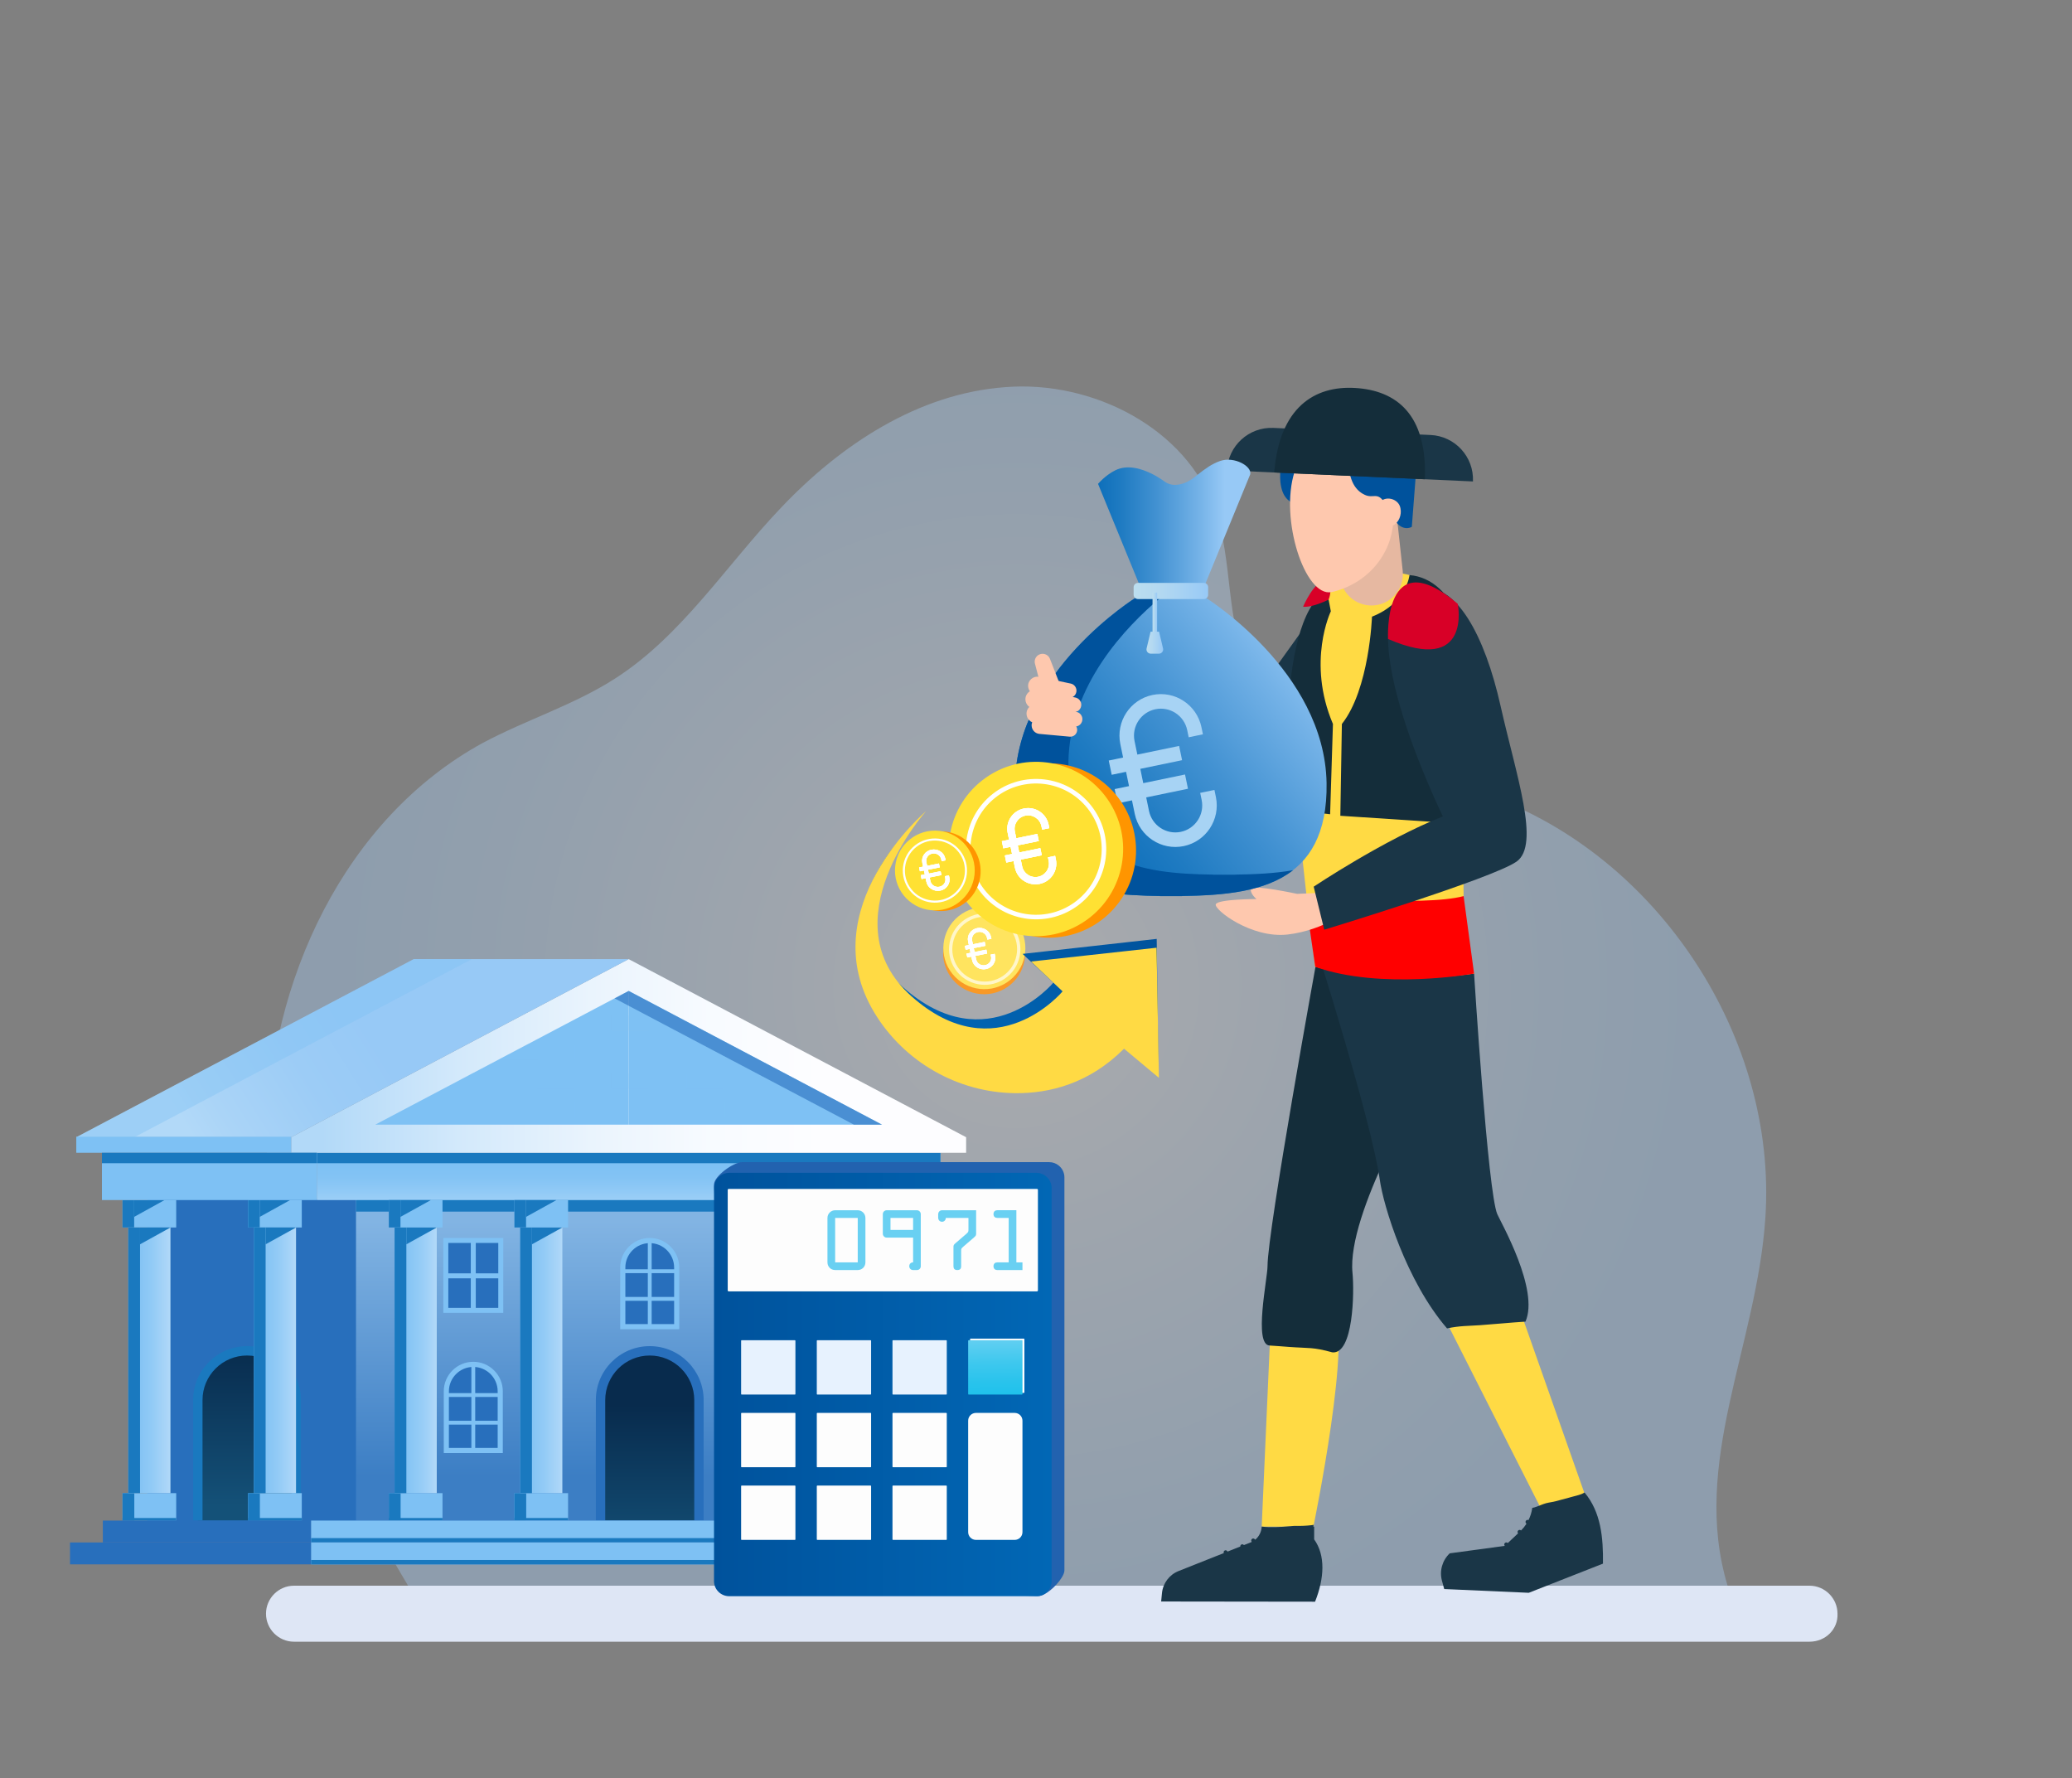 <svg width="296" height="254" viewBox="0 0 296 254" fill="none" xmlns="http://www.w3.org/2000/svg">
<rect x="0" y="0" width="296" height="254" fill="#808080" stroke="none"/>
<g clip-path="url(#clip0_514_194786)">
<path opacity="0.36" d="M58.3 226.5C46.7 207.2 37.8 185.4 38.1 162.8C38.4 140.2 49.2 116.9 69 106.1C75.2 102.8 82 100.7 87.9 96.9C97.4 90.8 103.7 80.8 111.5 72.6C120.1 63.5 131.2 56.2 143.6 55.3C156 54.3 169.5 61.1 173.6 72.9C176.2 80.3 175 88.7 178.5 95.7C184.5 107.5 200.2 109.1 212.6 113.6C236.9 122.3 253.9 148.2 252.2 173.9C251 192.2 241.5 209 246.8 226.5H58.3Z" fill="url(#paint0_radial_514_194786)"/>
<path d="M258.5 234.5H42C39.8 234.5 38 232.7 38 230.5C38 228.3 39.8 226.5 42 226.5H258.5C260.7 226.5 262.5 228.3 262.5 230.5C262.6 232.7 260.8 234.5 258.5 234.5Z" fill="#DEE6F5"/>
<path d="M187.63 218.064C187.63 218.064 193.428 189.933 190.327 186.965L181.644 186.522L180.243 218.057L187.63 218.064Z" fill="#FFDA44"/>
<path d="M217.428 187.969L226.418 213.487L220.068 215.348L204.71 185.016L217.428 187.969Z" fill="#FFDA44"/>
<path d="M207.105 221.876L214.969 220.811L214.961 220.803C214.857 220.682 214.872 220.497 214.994 220.39C215.113 220.286 215.289 220.294 215.395 220.409L216.87 219.019L216.863 219.011C216.759 218.89 216.774 218.705 216.896 218.599C217.013 218.495 217.187 218.503 217.292 218.612C217.588 218.316 217.851 217.991 218.073 217.641L218.071 217.639L218.064 217.635C217.933 217.55 217.895 217.374 217.978 217.238C218.06 217.106 218.227 217.06 218.36 217.129C218.63 216.585 218.811 215.997 218.893 215.388C218.994 215.368 219.095 215.349 219.2 215.318C219.768 215.152 220.332 214.862 220.868 214.718C221.324 214.597 221.799 214.554 222.257 214.432C223.349 214.14 224.442 213.837 225.536 213.546C225.846 213.463 226.119 213.34 226.364 213.19C228.703 215.974 229.046 219.629 228.995 223.348L218.397 227.513L206.317 226.977L205.992 225.783C205.612 224.386 206.041 222.879 207.105 221.876Z" fill="#1A3647"/>
<path d="M165.997 227.553C166.135 226.145 167.048 224.931 168.363 224.408L174.827 221.841L174.818 221.81C174.77 221.66 174.853 221.5 175.003 221.453C175.15 221.406 175.306 221.486 175.356 221.63L177.187 220.903C177.172 220.77 177.251 220.64 177.383 220.598C177.503 220.56 177.627 220.606 177.697 220.7L178.636 220.328C178.701 220.302 178.764 220.273 178.826 220.242L178.799 220.203C178.708 220.075 178.739 219.898 178.867 219.807C178.995 219.717 179.173 219.747 179.264 219.875L179.306 219.935C179.867 219.48 180.208 218.798 180.243 218.057C181.547 218.219 182.912 218.119 184.269 218.008L185.767 218.033L184.283 218.007C184.487 217.99 184.691 217.973 184.895 217.957C185.728 217.976 186.563 217.953 187.403 217.851C187.491 217.84 187.57 217.819 187.654 217.803L187.629 218.064L187.737 218.066V219.884C189.363 222.154 189.209 225.401 187.866 228.785L165.879 228.757L165.997 227.553Z" fill="#1A3647"/>
<path d="M193.213 181.821C193.488 184.567 193.339 193.493 190.329 193.168C187.533 192.396 187.029 192.606 184.15 192.394C182.991 192.309 182.554 192.263 181.392 192.195C179.045 192.134 181.075 182.635 181.075 180.848C181.075 175.76 188.198 136.581 188.198 136.581L203.316 155.135C203.316 155.135 192.365 173.341 193.213 181.821Z" fill="#142D3A"/>
<path d="M186.759 89.027L177.097 102.512L161.07 108.852L157.242 114.013C166.344 112.385 175.799 113.457 182.727 109.556L195.814 99.052C200.714 92.489 196.128 89.248 193.457 87.654C191.196 86.304 188.282 86.901 186.759 89.027Z" fill="#1A3647"/>
<path d="M210.583 139.069C210.583 139.069 212.548 170.393 213.905 173.446C214.47 174.716 219.921 184.263 217.923 188.781C217.423 188.781 218.342 188.756 217.923 188.781C215.764 188.913 213.615 189.136 211.458 189.287C209.653 189.413 208.623 189.355 206.719 189.746C200.871 182.978 197.63 172.209 197.114 168.527C195.927 160.047 187.793 134.512 187.793 134.512L210.583 139.069Z" fill="#1A3647"/>
<path d="M194.229 82.685C194.229 82.685 201.131 79.121 207.516 86.078C213.901 93.036 206.01 126.779 210.583 139.07C210.583 139.07 201.553 140.329 196.086 139.518C190.318 138.663 187.89 138.101 187.89 138.101C187.89 138.101 183.368 104.068 184.788 96.36C186.075 89.376 186.377 84.006 194.229 82.685Z" fill="#FFDA44"/>
<path d="M209.084 128L210.583 139.069C210.583 139.069 197.327 141.468 187.89 138.101L186.428 128C186.428 128 203.209 129.553 209.084 128Z" fill="#FF0000"/>
<path d="M190.42 103.412L190.017 116.304L184.273 115.684C184.273 115.684 181.821 89.191 189.53 84.23L190.12 87.316C190.12 87.316 186.643 94.522 190.42 103.412Z" fill="#142D3A"/>
<path d="M189.802 85.65C189.802 85.65 187.476 86.823 186.153 86.661C186.153 86.661 187.877 82.701 189.259 83.198C190.64 83.694 189.802 85.65 189.802 85.65Z" fill="#D80027"/>
<path d="M199.452 72.884L200.385 81.516C200.672 84.171 198.592 86.489 195.922 86.489C193.629 86.489 191.704 84.761 191.458 82.481L190.42 72.884H199.452Z" fill="#E6B8A1"/>
<path d="M188.885 65.003C187.512 64.236 185.883 64.181 184.478 64.856C183.646 65.255 182.924 66.473 182.884 67.562C182.79 70.116 183.544 71.381 184.787 71.904C185.789 72.325 186.208 71.561 187.047 72.695C187.452 73.242 187.866 73.81 188.187 74.431C188.618 75.267 189.46 75.637 190.218 75.289C190.358 73.62 190.499 71.951 190.639 70.283C190.762 68.827 190.845 67.2 190.088 66.064C189.773 65.592 189.34 65.256 188.885 65.003Z" fill="#00529C"/>
<path d="M192.887 67.628C193.064 67.596 193.239 67.55 193.414 67.507C196.115 66.851 198.77 68.924 199.038 71.973C199.235 74.22 198.999 76.535 197.925 78.659C195.867 82.728 192.087 84.189 190.215 84.572C186.428 85.346 182.777 74.132 184.938 67.386L192.887 67.628Z" fill="#FEC8AE"/>
<path d="M200.041 61.356C198.344 60.32 196.33 60.245 194.593 61.157C193.564 61.698 192.672 63.343 192.623 64.815C192.506 68.268 193.438 69.978 194.974 70.684C196.214 71.254 196.731 70.221 197.769 71.753C198.269 72.493 198.781 73.261 199.178 74.101C199.711 75.231 200.751 75.731 201.689 75.26C201.862 73.005 202.036 70.749 202.209 68.493C202.361 66.525 202.464 64.326 201.528 62.791C201.139 62.152 200.603 61.698 200.041 61.356Z" fill="#00529C"/>
<path d="M196.579 72.87C196.399 74.075 197.497 75.417 198.687 75.156C199.618 74.951 200.168 73.901 200.111 72.949C200.096 72.704 200.05 72.459 199.954 72.233C199.562 71.312 198.272 70.919 197.434 71.466C196.961 71.774 196.663 72.312 196.579 72.87Z" fill="#FEC8AE"/>
<path d="M185.299 127.676C185.299 127.676 179.044 126.335 178.747 126.931C178.449 127.527 179.491 128.42 179.491 128.42C179.491 128.42 173.981 128.42 173.683 129.165C173.385 129.91 178.747 134.08 183.959 133.484C189.171 132.888 193.192 129.761 193.192 129.761L188.873 127.527L185.299 127.676Z" fill="#FEC8AE"/>
<path d="M201.357 82.142C201.357 82.142 200.959 86.134 195.998 88.084C195.998 88.084 195.636 98.45 191.697 103.412L191.477 116.525L211.592 117.854C211.592 117.854 214.424 83.289 201.357 82.142Z" fill="#142D3A"/>
<path d="M202.707 83.994C208.029 83.078 212.119 90.821 214.362 100.81C216.605 110.799 220.07 120.656 216.654 123.068C213.238 125.48 189.178 132.798 189.178 132.798L187.671 126.651C187.671 126.651 197.745 119.915 206.13 116.615C206.13 116.615 191.07 85.996 202.707 83.994Z" fill="#1A3647"/>
<path d="M208.254 86.253C208.254 86.253 210.342 96.498 198.296 91.272C198.296 91.272 197.518 77.156 208.254 86.253Z" fill="#D80027"/>
<path d="M175.284 67.184L210.422 68.768V68.768C210.58 65.262 207.865 62.291 204.359 62.133L181.92 61.121C178.413 60.963 175.442 63.678 175.284 67.184L175.284 67.184Z" fill="#1A3647"/>
<path d="M182.03 67.489C182.78 58.196 187.776 55.068 193.605 55.418C199.434 55.769 203.916 59.143 203.548 68.458L182.03 67.489Z" fill="#142D3A"/>
<path d="M189.511 111.854C189.243 95.838 172.133 85.306 172.133 85.306L167.238 85.307L162.346 85.306C162.346 85.306 145.278 95.838 145.01 111.854C144.765 126.42 155.38 127.844 165.713 127.982V127.997C166.135 127.997 166.778 127.996 167.295 127.995C167.812 127.996 168.243 127.997 168.876 127.997V127.982C179.209 127.844 189.755 126.42 189.511 111.854Z" fill="url(#paint1_linear_514_194786)"/>
<path d="M176.467 124.929V124.944C176.046 124.944 175.403 124.944 174.886 124.942C174.369 124.944 173.937 124.944 173.304 124.944V124.929C162.971 124.791 152.385 123.368 152.63 108.801C152.813 97.895 160.798 89.533 165.87 85.307L162.335 85.306C162.335 85.306 145.273 95.838 145.004 111.854C144.76 126.42 155.38 127.844 165.713 127.982V127.997C166.134 127.997 166.777 127.996 167.294 127.995C167.811 127.996 168.243 127.997 168.876 127.997V127.982C174.78 127.903 180.729 127.406 184.723 124.304C182.114 124.761 179.209 124.892 176.467 124.929Z" fill="#00529C"/>
<path d="M171.401 85.318H163.507L156.862 69.112C157.308 68.618 157.812 68.15 158.373 67.754C158.675 67.536 158.998 67.342 159.334 67.176C161.044 66.331 163.064 66.904 164.704 67.754C165.359 68.092 165.956 68.475 166.447 68.829C167.646 69.69 169.423 69.15 170.667 68.148C170.83 68.017 170.992 67.887 171.158 67.754C172.147 66.971 173.156 66.226 174.361 65.827C176.323 65.176 178.881 66.586 178.604 67.754L171.401 85.318Z" fill="url(#paint2_linear_514_194786)"/>
<path d="M171.973 83.262H162.57C162.226 83.262 161.947 83.538 161.947 83.878V84.954C161.947 85.294 162.226 85.57 162.57 85.57H171.973C172.317 85.57 172.596 85.294 172.596 84.954V83.878C172.596 83.538 172.317 83.262 171.973 83.262Z" fill="url(#paint3_linear_514_194786)"/>
<path d="M165.302 84.647H164.648V91.017H165.302V84.647Z" fill="url(#paint4_linear_514_194786)"/>
<path d="M166.152 92.624L165.583 90.232H164.976H164.368L163.799 92.624C163.708 93.005 164.001 93.371 164.397 93.371H164.976H165.554C165.95 93.371 166.243 93.005 166.152 92.624Z" fill="url(#paint5_linear_514_194786)"/>
<path d="M171.847 104.889L171.636 103.871C170.974 100.67 167.836 98.606 164.641 99.269C161.445 99.932 159.384 103.075 160.046 106.275L160.445 108.207L158.393 108.633L158.814 110.67L160.866 110.244L161.289 112.287L159.236 112.712L159.658 114.749L161.71 114.323L162.109 116.255C162.771 119.456 165.91 121.52 169.105 120.857C172.301 120.194 174.362 117.051 173.7 113.85L173.49 112.832L171.456 113.254L171.667 114.272C172.096 116.35 170.758 118.39 168.684 118.821C166.61 119.251 164.573 117.911 164.143 115.833L163.743 113.901L169.711 112.663L169.29 110.627L163.322 111.865L162.9 109.822L168.868 108.584L168.447 106.547L162.479 107.785L162.079 105.854C161.649 103.776 162.987 101.736 165.062 101.305C167.136 100.875 169.173 102.215 169.603 104.293L169.813 105.311L171.847 104.889Z" fill="#A7D3F4"/>
<path d="M151.224 100.521C151.818 100.165 152.069 99.432 151.817 98.787L149.992 94.103C149.739 93.453 148.961 93.187 148.362 93.546C147.933 93.803 147.724 94.313 147.851 94.797L149.12 99.661C149.359 100.577 150.412 101.007 151.224 100.521Z" fill="#FEC8AE"/>
<path d="M146.877 98.065C146.926 98.699 147.425 99.205 148.058 99.263L152.653 99.682C153.291 99.741 153.828 99.211 153.779 98.572C153.743 98.114 153.41 97.734 152.96 97.639L148.445 96.689C147.595 96.51 146.81 97.198 146.877 98.065Z" fill="#FEC8AE"/>
<path d="M146.651 102.036C146.702 102.694 147.221 103.22 147.879 103.279L153.475 103.78C154.128 103.839 154.677 103.296 154.626 102.643C154.589 102.168 154.24 101.776 153.773 101.684L148.259 100.604C147.382 100.432 146.582 101.144 146.651 102.036Z" fill="#FEC8AE"/>
<path d="M146.492 99.983C146.543 100.641 147.062 101.166 147.72 101.225L153.316 101.727C153.969 101.785 154.518 101.243 154.467 100.589C154.431 100.114 154.082 99.722 153.614 99.631L148.101 98.551C147.223 98.379 146.424 99.091 146.492 99.983Z" fill="#FEC8AE"/>
<path d="M147.379 103.702C147.425 104.299 147.895 104.775 148.491 104.83L152.818 105.225C153.419 105.28 153.925 104.781 153.879 104.179C153.845 103.748 153.531 103.39 153.108 103.301L148.856 102.406C148.055 102.237 147.316 102.885 147.379 103.702Z" fill="#FEC8AE"/>
<path d="M145.422 132.832C143.588 130.166 139.939 129.492 137.273 131.327C134.607 133.162 133.933 136.811 135.768 139.477C137.602 142.143 141.251 142.817 143.917 140.982C146.583 139.147 147.257 135.498 145.422 132.832Z" fill="#F99926"/>
<path d="M145.522 132.214C143.746 129.509 140.113 128.755 137.407 130.531C134.701 132.307 133.948 135.94 135.724 138.646C137.5 141.352 141.133 142.105 143.839 140.329C146.544 138.553 147.298 134.92 145.522 132.214Z" fill="#FFE45F"/>
<path opacity="0.67" d="M143.154 140.031C142.099 140.621 140.882 140.815 139.684 140.578C138.348 140.314 137.195 139.545 136.437 138.414C135.68 137.283 135.408 135.924 135.672 134.588C135.936 133.253 136.705 132.1 137.836 131.342C138.969 130.586 140.326 130.313 141.662 130.577C142.997 130.841 144.15 131.61 144.908 132.741C145.665 133.872 145.937 135.231 145.673 136.567C145.409 137.902 144.64 139.055 143.509 139.813C143.393 139.89 143.274 139.963 143.154 140.031ZM138.42 131.535C138.31 131.596 138.203 131.662 138.097 131.732C137.07 132.42 136.373 133.467 136.133 134.68C135.893 135.892 136.139 137.126 136.827 138.153C137.515 139.18 138.562 139.878 139.775 140.117C140.987 140.357 142.218 140.111 143.248 139.423C144.275 138.735 144.973 137.688 145.212 136.476C145.452 135.263 145.206 134.029 144.518 133.002C143.83 131.975 142.783 131.278 141.571 131.038C140.482 130.822 139.378 130.999 138.42 131.535Z" fill="white"/>
<path d="M159.117 129.795C163.706 124.671 163.272 116.798 158.149 112.209C153.025 107.62 145.152 108.053 140.562 113.177C135.973 118.3 136.407 126.174 141.53 130.763C146.654 135.352 154.527 134.919 159.117 129.795Z" fill="#FF9500"/>
<path d="M158.21 114.146C154.275 108.504 146.511 107.121 140.87 111.056C135.228 114.991 133.845 122.754 137.78 128.396C141.715 134.037 149.478 135.42 155.12 131.485C160.761 127.55 162.145 119.787 158.21 114.146Z" fill="#FFE133"/>
<path d="M154.234 129.156C149.896 132.588 143.575 131.851 140.144 127.514C136.712 123.176 137.448 116.856 141.786 113.424C146.123 109.992 152.444 110.728 155.876 115.066C159.308 119.403 158.571 125.724 154.234 129.156ZM142.189 113.934C138.133 117.143 137.444 123.054 140.653 127.11C143.863 131.166 149.774 131.855 153.83 128.646C157.886 125.436 158.575 119.525 155.366 115.469C152.156 111.413 146.245 110.724 142.189 113.934Z" fill="white"/>
<path d="M138.314 120.305C136.03 118.141 132.424 118.239 130.26 120.523C128.095 122.807 128.193 126.413 130.477 128.577C132.761 130.741 136.367 130.644 138.531 128.36C140.695 126.076 140.598 122.47 138.314 120.305Z" fill="#FF9500"/>
<path d="M139.215 124.963C139.557 121.835 137.299 119.022 134.172 118.679C131.044 118.337 128.231 120.595 127.888 123.723C127.546 126.851 129.804 129.664 132.932 130.006C136.06 130.349 138.873 128.091 139.215 124.963Z" fill="#FFE133"/>
<path d="M136.406 127.95C134.421 129.52 131.53 129.183 129.96 127.199C128.39 125.215 128.727 122.323 130.711 120.753C132.695 119.183 135.587 119.52 137.157 121.504C138.727 123.488 138.39 126.38 136.406 127.95ZM130.896 120.986C129.04 122.455 128.725 125.159 130.193 127.014C131.661 128.87 134.365 129.185 136.221 127.717C138.076 126.249 138.392 123.545 136.923 121.689C135.455 119.833 132.751 119.518 130.896 120.986Z" fill="white"/>
<path d="M165.5 153.236L165.244 134.111L146.083 136.254L150.483 140.358C150.483 140.358 141.055 151.715 128.99 141.005C116.924 130.294 130.616 117.821 130.616 117.821C130.616 117.821 116.785 129.504 125.816 144.425C130.062 151.44 135.586 154.737 143.785 154.821C148.653 154.871 154.324 153.475 159.328 148.468L165.5 153.236Z" fill="url(#paint6_linear_514_194786)"/>
<path d="M165.562 153.958L165.223 135.373L147.293 137.345L151.797 141.607C151.797 141.607 142.303 153.042 130.238 142.331C118.173 131.621 132.288 115.869 132.288 115.869C132.288 115.869 115.896 129.757 124.928 144.679C129.174 151.693 136.834 156.064 145.034 156.147C149.901 156.197 155.573 154.801 160.576 149.795L165.562 153.958Z" fill="#FFDA44"/>
<path d="M149.904 118.29L149.798 117.782C149.464 116.186 147.882 115.156 146.271 115.487C144.66 115.817 143.621 117.385 143.955 118.981L144.156 119.945L143.121 120.157L143.334 121.173L144.368 120.96L144.581 121.979L143.547 122.192L143.759 123.208L144.794 122.995L144.995 123.959C145.329 125.555 146.911 126.585 148.522 126.254C150.133 125.923 151.172 124.356 150.838 122.759L150.732 122.251L149.707 122.462L149.813 122.97C150.03 124.006 149.355 125.024 148.309 125.238C147.264 125.453 146.237 124.784 146.02 123.748L145.819 122.785L148.827 122.167L148.615 121.151L145.606 121.769L145.393 120.75L148.402 120.133L148.19 119.117L145.181 119.734L144.98 118.771C144.763 117.735 145.438 116.717 146.483 116.502C147.529 116.288 148.556 116.956 148.773 117.992L148.879 118.5L149.904 118.29Z" fill="white"/>
<path d="M149.904 118.29L149.798 117.782C149.464 116.186 147.882 115.156 146.271 115.487C144.66 115.817 143.621 117.385 143.955 118.981L144.156 119.945L143.121 120.157L143.334 121.173L144.368 120.96L144.581 121.979L143.547 122.192L143.759 123.208L144.794 122.995L144.995 123.959C145.329 125.555 146.911 126.585 148.522 126.254C150.133 125.923 151.172 124.356 150.838 122.759L150.732 122.251L149.707 122.462L149.813 122.97C150.03 124.006 149.355 125.024 148.309 125.238C147.264 125.453 146.237 124.784 146.02 123.748L145.819 122.785L148.827 122.167L148.615 121.151L145.606 121.769L145.393 120.75L148.402 120.133L148.19 119.117L145.181 119.734L144.98 118.771C144.763 117.735 145.438 116.717 146.483 116.502C147.529 116.288 148.556 116.956 148.773 117.992L148.879 118.5L149.904 118.29Z" fill="white"/>
<path d="M149.904 118.29L149.798 117.782C149.464 116.186 147.882 115.156 146.271 115.487C144.66 115.817 143.621 117.385 143.955 118.981L144.156 119.945L143.121 120.157L143.334 121.173L144.368 120.96L144.581 121.979L143.547 122.192L143.759 123.208L144.794 122.995L144.995 123.959C145.329 125.555 146.911 126.585 148.522 126.254C150.133 125.923 151.172 124.356 150.838 122.759L150.732 122.251L149.707 122.462L149.813 122.97C150.03 124.006 149.355 125.024 148.309 125.238C147.264 125.453 146.237 124.784 146.02 123.748L145.819 122.785L148.827 122.167L148.615 121.151L145.606 121.769L145.393 120.75L148.402 120.133L148.19 119.117L145.181 119.734L144.98 118.771C144.763 117.735 145.438 116.717 146.483 116.502C147.529 116.288 148.556 116.956 148.773 117.992L148.879 118.5L149.904 118.29Z" fill="white"/>
<path d="M141.63 134.095L141.57 133.819C141.383 132.952 140.497 132.393 139.595 132.573C138.693 132.752 138.111 133.603 138.298 134.47L138.411 134.993L137.831 135.108L137.95 135.66L138.53 135.544L138.649 136.098L138.069 136.213L138.188 136.764L138.768 136.649L138.881 137.172C139.067 138.039 139.953 138.597 140.856 138.418C141.758 138.238 142.34 137.387 142.153 136.521L142.093 136.245L141.519 136.359L141.579 136.635C141.7 137.198 141.322 137.75 140.737 137.867C140.151 137.983 139.576 137.62 139.455 137.058L139.342 136.535L141.027 136.199L140.908 135.648L139.223 135.983L139.104 135.43L140.789 135.095L140.67 134.544L138.985 134.879L138.872 134.356C138.751 133.793 139.128 133.241 139.714 133.124C140.3 133.008 140.875 133.371 140.996 133.933L141.055 134.209L141.63 134.095Z" fill="white"/>
<path d="M141.63 134.095L141.57 133.819C141.383 132.952 140.497 132.393 139.595 132.573C138.693 132.752 138.111 133.603 138.298 134.47L138.411 134.993L137.831 135.108L137.95 135.66L138.53 135.544L138.649 136.098L138.069 136.213L138.188 136.764L138.768 136.649L138.881 137.172C139.067 138.039 139.953 138.597 140.856 138.418C141.758 138.238 142.34 137.387 142.153 136.521L142.093 136.245L141.519 136.359L141.579 136.635C141.7 137.198 141.322 137.75 140.737 137.867C140.151 137.983 139.576 137.62 139.455 137.058L139.342 136.535L141.027 136.199L140.908 135.648L139.223 135.983L139.104 135.43L140.789 135.095L140.67 134.544L138.985 134.879L138.872 134.356C138.751 133.793 139.128 133.241 139.714 133.124C140.3 133.008 140.875 133.371 140.996 133.933L141.055 134.209L141.63 134.095Z" fill="white"/>
<path d="M141.63 134.095L141.57 133.819C141.383 132.952 140.497 132.393 139.595 132.573C138.693 132.752 138.111 133.603 138.298 134.47L138.411 134.993L137.831 135.108L137.95 135.66L138.53 135.544L138.649 136.098L138.069 136.213L138.188 136.764L138.768 136.649L138.881 137.172C139.067 138.039 139.953 138.597 140.856 138.418C141.758 138.238 142.34 137.387 142.153 136.521L142.093 136.245L141.519 136.359L141.579 136.635C141.7 137.198 141.322 137.75 140.737 137.867C140.151 137.983 139.576 137.62 139.455 137.058L139.342 136.535L141.027 136.199L140.908 135.648L139.223 135.983L139.104 135.43L140.789 135.095L140.67 134.544L138.985 134.879L138.872 134.356C138.751 133.793 139.128 133.241 139.714 133.124C140.3 133.008 140.875 133.371 140.996 133.933L141.055 134.209L141.63 134.095Z" fill="white"/>
<path d="M135.095 122.892L135.035 122.617C134.849 121.75 133.963 121.191 133.06 121.371C132.158 121.55 131.576 122.401 131.763 123.268L131.876 123.791L131.297 123.906L131.416 124.458L131.995 124.342L132.114 124.895L131.535 125.011L131.654 125.562L132.233 125.447L132.346 125.97C132.533 126.836 133.419 127.395 134.321 127.216C135.223 127.036 135.805 126.185 135.618 125.319L135.559 125.043L134.985 125.157L135.044 125.433C135.165 125.995 134.788 126.548 134.202 126.664C133.616 126.781 133.041 126.418 132.92 125.856L132.807 125.333L134.492 124.997L134.373 124.446L132.688 124.781L132.569 124.228L134.254 123.893L134.135 123.341L132.45 123.677L132.337 123.154C132.216 122.591 132.594 122.039 133.179 121.922C133.765 121.806 134.34 122.168 134.461 122.731L134.521 123.007L135.095 122.892Z" fill="white"/>
<path d="M135.095 122.892L135.035 122.617C134.849 121.75 133.963 121.191 133.06 121.371C132.158 121.55 131.576 122.401 131.763 123.268L131.876 123.791L131.297 123.906L131.416 124.458L131.995 124.342L132.114 124.895L131.535 125.011L131.654 125.562L132.233 125.447L132.346 125.97C132.533 126.836 133.419 127.395 134.321 127.216C135.223 127.036 135.805 126.185 135.618 125.319L135.559 125.043L134.985 125.157L135.044 125.433C135.165 125.995 134.788 126.548 134.202 126.664C133.616 126.781 133.041 126.418 132.92 125.856L132.807 125.333L134.492 124.997L134.373 124.446L132.688 124.781L132.569 124.228L134.254 123.893L134.135 123.341L132.45 123.677L132.337 123.154C132.216 122.591 132.594 122.039 133.179 121.922C133.765 121.806 134.34 122.168 134.461 122.731L134.521 123.007L135.095 122.892Z" fill="white"/>
<path d="M135.095 122.892L135.035 122.617C134.849 121.75 133.963 121.191 133.06 121.371C132.158 121.55 131.576 122.401 131.763 123.268L131.876 123.791L131.297 123.906L131.416 124.458L131.995 124.342L132.114 124.895L131.535 125.011L131.654 125.562L132.233 125.447L132.346 125.97C132.533 126.836 133.419 127.395 134.321 127.216C135.223 127.036 135.805 126.185 135.618 125.319L135.559 125.043L134.985 125.157L135.044 125.433C135.165 125.995 134.788 126.548 134.202 126.664C133.616 126.781 133.041 126.418 132.92 125.856L132.807 125.333L134.492 124.997L134.373 124.446L132.688 124.781L132.569 124.228L134.254 123.893L134.135 123.341L132.45 123.677L132.337 123.154C132.216 122.591 132.594 122.039 133.179 121.922C133.765 121.806 134.34 122.168 134.461 122.731L134.521 123.007L135.095 122.892Z" fill="white"/>
<path d="M67.75 140.064C67.75 140.55 67.356 140.945 66.87 140.945C66.384 140.945 65.99 140.55 65.99 140.064C65.99 139.578 66.384 139.184 66.87 139.184C67.356 139.184 67.75 139.578 67.75 140.064Z" fill="#4424AF"/>
<path d="M94.355 217.841H21.034L21.034 171.278H94.355V217.841Z" fill="#286FBC"/>
<path d="M35.291 192.95C39.173 192.95 42.321 196.097 42.321 199.98V217.217H28.261V199.98C28.261 196.097 31.409 192.95 35.291 192.95Z" fill="url(#paint7_linear_514_194786)"/>
<path d="M42.99 199.98C42.99 195.735 39.536 192.281 35.291 192.281C31.046 192.281 27.592 195.735 27.592 199.98V217.217H42.99V199.98ZM28.931 199.98C28.931 196.473 31.784 193.62 35.291 193.62C38.798 193.62 41.651 196.473 41.651 199.98V217.176H28.931V199.98Z" fill="#1A79BF"/>
<path d="M127.121 217.841H50.858V171.277H127.121V217.841Z" fill="url(#paint8_linear_514_194786)"/>
<path d="M92.82 177.101C94.947 177.101 96.67 178.825 96.67 180.951V189.501H92.82H88.97V180.951C88.97 178.825 90.693 177.101 92.82 177.101Z" fill="#286FBC"/>
<path d="M88.603 189.868H97.037V181.049C97.037 178.723 95.145 176.831 92.82 176.831C90.495 176.831 88.603 178.723 88.603 181.049V189.868ZM96.304 189.135H89.337V181.049C89.337 179.128 90.899 177.565 92.82 177.565C94.741 177.565 96.304 179.128 96.304 181.049V189.135Z" fill="#7EC1F4"/>
<path d="M92.545 177.198H93.095V189.501H92.545V177.198Z" fill="#7EC1F4"/>
<path d="M88.97 181.304H96.67V181.854H88.97V181.304Z" fill="#7EC1F4"/>
<path d="M88.97 185.254H96.67V185.804H88.97V185.254Z" fill="#7EC1F4"/>
<path d="M121.956 187.171H114.106V177.187H121.956V187.171Z" fill="#286FBC"/>
<path d="M113.75 187.527H122.312V176.831H113.75V187.527ZM121.601 186.816H114.461V177.542H121.601V186.816Z" fill="#7EC1F4"/>
<path d="M117.675 177.308H118.386V187.172H117.675V177.308Z" fill="#7EC1F4"/>
<path d="M114.106 181.884H121.956V182.595H114.106V181.884Z" fill="#7EC1F4"/>
<path d="M71.538 187.171H63.688V177.187H71.538V187.171Z" fill="#286FBC"/>
<path d="M63.332 187.527H71.894V176.831H63.332V187.527ZM71.183 186.816H64.043V177.542H71.183V186.816Z" fill="#7EC1F4"/>
<path d="M67.257 177.308H67.968V187.172H67.257V177.308Z" fill="#7EC1F4"/>
<path d="M63.688 181.884H71.538V182.595H63.688V181.884Z" fill="#7EC1F4"/>
<path d="M118.386 194.786C120.513 194.786 122.237 196.51 122.237 198.637V207.187H118.386H114.536V198.637C114.536 196.51 116.26 194.786 118.386 194.786Z" fill="#286FBC"/>
<path d="M114.17 207.554H122.604V198.734C122.604 196.409 120.712 194.517 118.386 194.517C116.061 194.517 114.17 196.409 114.17 198.734V207.554ZM121.87 206.82H114.903V198.734C114.903 196.813 116.466 195.25 118.386 195.25C120.307 195.25 121.87 196.813 121.87 198.734V206.82Z" fill="#7EC1F4"/>
<path d="M118.111 194.884H118.661V207.187H118.111V194.884Z" fill="#7EC1F4"/>
<path d="M114.536 198.99H122.237V199.54H114.536V198.99Z" fill="#7EC1F4"/>
<path d="M114.536 202.94H122.237V203.49H114.536V202.94Z" fill="#7EC1F4"/>
<path d="M67.613 194.786C69.739 194.786 71.463 196.51 71.463 198.637V207.187H67.613H63.762V198.637C63.762 196.51 65.486 194.786 67.613 194.786Z" fill="#286FBC"/>
<path d="M63.396 207.554H71.83V198.734C71.83 196.409 69.938 194.517 67.613 194.517C65.287 194.517 63.396 196.409 63.396 198.734V207.554ZM71.096 206.82H64.129V198.734C64.129 196.813 65.692 195.25 67.613 195.25C69.534 195.25 71.096 196.813 71.096 198.734V206.82Z" fill="#7EC1F4"/>
<path d="M67.338 194.884H67.888V207.187H67.338V194.884Z" fill="#7EC1F4"/>
<path d="M63.763 198.99H71.463V199.54H63.763V198.99Z" fill="#7EC1F4"/>
<path d="M63.763 202.94H71.463V203.49H63.763V202.94Z" fill="#7EC1F4"/>
<path d="M127.15 173.066H50.858V171.278H127.15V173.066Z" fill="#1A79BF"/>
<path d="M123.21 171.416H130.879V175.334H123.21V171.416Z" fill="#7EC1F4"/>
<path d="M123.21 171.416H124.873V175.334H123.21V171.416Z" fill="#1A79BF"/>
<path d="M123.21 213.279H130.879V217.197H123.21V213.279Z" fill="#7EC1F4"/>
<path d="M123.21 216.83H130.879V217.197H123.21V216.83Z" fill="#1A79BF"/>
<path d="M123.21 213.279H124.894V217.197H123.21V213.279Z" fill="#1A79BF"/>
<path d="M124.031 175.334H130.058V213.279H124.031V175.334Z" fill="url(#paint9_linear_514_194786)"/>
<path d="M124.031 175.334H125.715V213.279H124.031V175.334Z" fill="#1A79BF"/>
<path d="M130.058 175.334L125.714 177.736V175.334H130.058Z" fill="#1A79BF"/>
<path d="M129.216 171.416L124.873 173.818V171.416H129.216Z" fill="#1A79BF"/>
<path d="M105.27 171.416H112.939V175.334H105.27V171.416Z" fill="#7EC1F4"/>
<path d="M105.27 171.416H106.933V175.334H105.27V171.416Z" fill="#1A79BF"/>
<path d="M105.27 213.279H112.939V217.197H105.27V213.279Z" fill="#7EC1F4"/>
<path d="M105.27 216.83H112.939V217.197H105.27V216.83Z" fill="#1A79BF"/>
<path d="M105.27 213.279H106.954V217.197H105.27V213.279Z" fill="#1A79BF"/>
<path d="M106.091 175.334H112.118V213.279H106.091V175.334Z" fill="url(#paint10_linear_514_194786)"/>
<path d="M106.091 175.334H107.775V213.279H106.091V175.334Z" fill="#1A79BF"/>
<path d="M112.118 175.334L107.775 177.736V175.334H112.118Z" fill="#1A79BF"/>
<path d="M111.276 171.416L106.933 173.818V171.416H111.276Z" fill="#1A79BF"/>
<path d="M134.352 171.416H45.262V164.66H134.352V171.416Z" fill="url(#paint11_linear_514_194786)"/>
<path d="M45.262 164.66H134.352V166.152H45.262V164.66Z" fill="#1A79BF"/>
<path d="M73.487 171.416H81.155V175.334H73.487V171.416Z" fill="#7EC1F4"/>
<path d="M73.487 171.416H75.15V175.334H73.487V171.416Z" fill="#1A79BF"/>
<path d="M73.487 213.279H81.155V217.197H73.487V213.279Z" fill="#7EC1F4"/>
<path d="M73.487 216.83H81.155V217.197H73.487V216.83Z" fill="#1A79BF"/>
<path d="M73.487 213.279H75.17V217.197H73.487V213.279Z" fill="#1A79BF"/>
<path d="M74.308 175.334H80.335V213.279H74.308V175.334Z" fill="url(#paint12_linear_514_194786)"/>
<path d="M74.308 175.334H75.991V213.279H74.308V175.334Z" fill="#1A79BF"/>
<path d="M80.335 175.334L75.991 177.736V175.334H80.335Z" fill="#1A79BF"/>
<path d="M79.493 171.416L75.15 173.818V171.416H79.493Z" fill="#1A79BF"/>
<path d="M55.547 171.416H63.216V175.334H55.547V171.416Z" fill="#7EC1F4"/>
<path d="M55.547 171.416H57.209V175.334H55.547V171.416Z" fill="#1A79BF"/>
<path d="M55.547 213.279H63.215V217.197H55.547V213.279Z" fill="#7EC1F4"/>
<path d="M55.547 216.83H63.216V217.197H55.547V216.83Z" fill="#1A79BF"/>
<path d="M55.547 213.279H57.23V217.197H55.547V213.279Z" fill="#1A79BF"/>
<path d="M56.367 175.334H62.395V213.279H56.367V175.334Z" fill="url(#paint13_linear_514_194786)"/>
<path d="M56.368 175.334H58.051V213.279H56.368V175.334Z" fill="#1A79BF"/>
<path d="M62.395 175.334L58.051 177.736V175.334H62.395Z" fill="#1A79BF"/>
<path d="M61.553 171.416L57.209 173.818V171.416H61.553Z" fill="#1A79BF"/>
<path d="M35.442 171.416H43.111V175.334H35.442V171.416Z" fill="#7EC1F4"/>
<path d="M35.442 171.416H37.105V175.334H35.442V171.416Z" fill="#1A79BF"/>
<path d="M35.442 213.279H43.111V217.197H35.442V213.279Z" fill="#7EC1F4"/>
<path d="M35.442 216.83H43.111V217.197H35.442V216.83Z" fill="#1A79BF"/>
<path d="M35.442 213.279H37.126V217.197H35.442V213.279Z" fill="#1A79BF"/>
<path d="M36.263 175.334H42.29V213.279H36.263V175.334Z" fill="url(#paint14_linear_514_194786)"/>
<path d="M36.263 175.334H37.946V213.279H36.263V175.334Z" fill="#1A79BF"/>
<path d="M42.29 175.334L37.946 177.736V175.334H42.29Z" fill="#1A79BF"/>
<path d="M41.448 171.416L37.105 173.818V171.416H41.448Z" fill="#1A79BF"/>
<path d="M17.502 171.416H25.171V175.334H17.502V171.416Z" fill="#7EC1F4"/>
<path d="M17.502 171.416H19.165V175.334H17.502V171.416Z" fill="#1A79BF"/>
<path d="M17.502 213.279H25.171V217.197H17.502V213.279Z" fill="#7EC1F4"/>
<path d="M17.502 216.83H25.171V217.197H17.502V216.83Z" fill="#1A79BF"/>
<path d="M17.502 213.279H19.186V217.197H17.502V213.279Z" fill="#1A79BF"/>
<path d="M18.323 175.334H24.35V213.279H18.323V175.334Z" fill="url(#paint15_linear_514_194786)"/>
<path d="M18.323 175.334H20.006V213.279H18.323V175.334Z" fill="#1A79BF"/>
<path d="M24.35 175.334L20.006 177.736V175.334H24.35Z" fill="#1A79BF"/>
<path d="M23.508 171.416L19.165 173.818V171.416H23.508Z" fill="#1A79BF"/>
<path d="M89.807 137L41.596 162.44V164.66H138.018V162.439L89.807 137Z" fill="url(#paint16_linear_514_194786)"/>
<path d="M10.897 162.44L59.108 137H89.807L41.597 162.44H10.897Z" fill="url(#paint17_linear_514_194786)"/>
<path opacity="0.4" d="M59.108 137L10.897 162.44H19.192L67.402 137H59.108Z" fill="#7EC1F4"/>
<path d="M89.806 141.545V160.644H53.609L65.972 154.121L67.526 153.3L71.442 151.235L75.357 149.17L89.806 141.545Z" fill="#7EC1F4"/>
<path d="M126.003 160.644H89.806V141.546L89.809 141.543L104.261 149.17L108.359 151.333L112.089 153.301L114.039 154.33L126.003 160.644Z" fill="#7EC1F4"/>
<g opacity="0.4">
<path opacity="0.4" d="M108.359 151.333H103.509V149.17H104.261L108.359 151.333Z" fill="#7EC1F4"/>
<path opacity="0.4" d="M92.82 149.17H98.131V151.334H92.82V149.17Z" fill="#7EC1F4"/>
<path opacity="0.4" d="M82.131 149.17H87.442V151.334H82.131V149.17Z" fill="#7EC1F4"/>
<path opacity="0.4" d="M76.753 149.17V151.333H71.442V151.235L75.358 149.17H76.753Z" fill="#7EC1F4"/>
<path opacity="0.4" d="M103.51 157.431H108.821V159.595H103.51V157.431Z" fill="#7EC1F4"/>
<path opacity="0.4" d="M92.82 157.431H98.131V159.595H92.82V157.431Z" fill="#7EC1F4"/>
<path opacity="0.4" d="M119.509 159.595H114.198V157.431H119.509V159.595Z" fill="#7EC1F4"/>
<path opacity="0.4" d="M82.131 157.431H87.442V159.595H82.131V157.431Z" fill="#7EC1F4"/>
<path opacity="0.4" d="M66.064 159.595H60.753V157.431H66.064V159.595Z" fill="#7EC1F4"/>
<path opacity="0.4" d="M71.442 157.431H76.753V159.595H71.442V157.431Z" fill="#7EC1F4"/>
<path opacity="0.4" d="M98.04 153.301H103.351V155.464H98.04V153.301Z" fill="#7EC1F4"/>
<path opacity="0.4" d="M87.351 153.301H92.662V155.464H87.351V153.301Z" fill="#7EC1F4"/>
<path opacity="0.4" d="M114.039 154.33V155.463H108.728V153.301H112.089L114.039 154.33Z" fill="#7EC1F4"/>
<path opacity="0.4" d="M87.351 145.039H92.662V147.203H87.351V145.039Z" fill="#7EC1F4"/>
<path opacity="0.4" d="M76.662 153.301H81.973V155.464H76.662V153.301Z" fill="#7EC1F4"/>
<path opacity="0.4" d="M71.283 153.301V155.463H65.972V154.121L67.527 153.301H71.283Z" fill="#7EC1F4"/>
</g>
<path opacity="0.6" d="M121.983 160.644H126.005L89.81 141.543L89.806 141.547L87.799 142.605L121.983 160.644Z" fill="#286FBC"/>
<path d="M41.596 164.66H10.897V162.372H41.596V164.66Z" fill="#7EC1F4"/>
<path d="M45.263 171.416H14.563V164.66H45.263V171.416Z" fill="#7EC1F4"/>
<path d="M14.563 164.66H45.263V166.152H14.563V164.66Z" fill="#1A79BF"/>
<path d="M92.82 192.95C96.703 192.95 99.85 196.098 99.85 199.98V217.217H85.791V199.98C85.791 196.098 88.938 192.95 92.82 192.95Z" fill="url(#paint18_linear_514_194786)"/>
<path d="M100.52 199.98C100.52 195.735 97.066 192.281 92.821 192.281C88.576 192.281 85.121 195.735 85.121 199.98V217.217H100.52V199.98ZM86.46 199.98C86.46 196.473 89.314 193.62 92.821 193.62C96.328 193.62 99.18 196.473 99.18 199.98V217.176H86.46V199.98Z" fill="#286FBC"/>
<path d="M14.69 217.197H103.78V220.323H14.69V217.197Z" fill="#286FBC"/>
<path d="M44.444 217.197H133.535V220.323H44.444V217.197Z" fill="#7EC1F4"/>
<path d="M44.444 219.7H133.535V220.323H44.444V219.7Z" fill="#1A79BF"/>
<path d="M10 220.323H103.78V223.45H10V220.323Z" fill="#286FBC"/>
<path d="M44.445 220.324H138.225V223.45H44.445V220.324Z" fill="#7EC1F4"/>
<path d="M44.445 222.827H138.225V223.45H44.445V222.827Z" fill="#1A79BF"/>
<path d="M152.06 168.175V224.316C152.06 224.618 151.902 224.983 151.648 225.38C150.901 226.587 149.266 227.984 148.361 227.984H148.25L106.001 226.476C104.794 226.476 103.826 225.507 103.826 224.316V206.343L102.016 169.541L102 169.191C102 168 104.794 166 106.001 166H149.885C150.393 166 150.87 166.175 151.235 166.476C151.743 166.873 152.06 167.492 152.06 168.175Z" fill="#2262AF"/>
<path d="M150.234 169.699V225.841C150.234 227.031 149.266 228 148.059 228H104.175C102.968 228 102 227.031 102 225.841V169.699C102 168.509 102.968 167.524 104.175 167.524H148.059C148.567 167.524 149.044 167.699 149.409 168.001C149.917 168.398 150.234 169.017 150.234 169.699Z" fill="url(#paint19_linear_514_194786)"/>
<path d="M148.14 184.456H104.094C104.02 184.456 103.96 184.396 103.96 184.322V169.96C103.96 169.886 104.02 169.826 104.094 169.826H148.14C148.214 169.826 148.274 169.886 148.274 169.96V184.322C148.274 184.396 148.214 184.456 148.14 184.456Z" fill="#FDFDFD"/>
<path d="M113.559 199.196H105.946C105.906 199.196 105.874 199.164 105.874 199.124V191.511C105.874 191.471 105.906 191.439 105.946 191.439H113.559C113.599 191.439 113.631 191.471 113.631 191.511V199.124C113.631 199.164 113.599 199.196 113.559 199.196Z" fill="#E7F2FE"/>
<path d="M113.559 209.577H105.946C105.906 209.577 105.874 209.544 105.874 209.505V201.891C105.874 201.852 105.906 201.819 105.946 201.819H113.559C113.599 201.819 113.631 201.852 113.631 201.891V209.505C113.631 209.544 113.599 209.577 113.559 209.577Z" fill="#FDFDFD"/>
<path d="M113.559 219.957H105.946C105.906 219.957 105.874 219.925 105.874 219.885V212.272C105.874 212.232 105.906 212.2 105.946 212.2H113.559C113.599 212.2 113.631 212.232 113.631 212.272V219.885C113.631 219.925 113.599 219.957 113.559 219.957Z" fill="#FDFDFD"/>
<path d="M124.371 199.196H116.758C116.718 199.196 116.686 199.164 116.686 199.124V191.511C116.686 191.471 116.718 191.439 116.758 191.439H124.371C124.411 191.439 124.443 191.471 124.443 191.511V199.124C124.443 199.164 124.411 199.196 124.371 199.196Z" fill="#E7F2FE"/>
<path d="M124.371 209.577H116.758C116.718 209.577 116.686 209.544 116.686 209.505V201.891C116.686 201.852 116.718 201.819 116.758 201.819H124.371C124.411 201.819 124.443 201.852 124.443 201.891V209.505C124.443 209.544 124.411 209.577 124.371 209.577Z" fill="#FDFDFD"/>
<path d="M124.371 219.957H116.758C116.718 219.957 116.686 219.925 116.686 219.885V212.272C116.686 212.232 116.718 212.2 116.758 212.2H124.371C124.411 212.2 124.443 212.232 124.443 212.272V219.885C124.443 219.925 124.411 219.957 124.371 219.957Z" fill="#FDFDFD"/>
<path d="M135.183 199.196H127.57C127.53 199.196 127.498 199.164 127.498 199.124V191.511C127.498 191.471 127.53 191.439 127.57 191.439H135.183C135.222 191.439 135.255 191.471 135.255 191.511V199.124C135.255 199.164 135.223 199.196 135.183 199.196Z" fill="#E7F2FE"/>
<path d="M135.183 209.577H127.57C127.53 209.577 127.498 209.544 127.498 209.505V201.891C127.498 201.852 127.53 201.819 127.57 201.819H135.183C135.222 201.819 135.255 201.852 135.255 201.891V209.505C135.255 209.544 135.222 209.577 135.183 209.577Z" fill="#FDFDFD"/>
<path d="M135.183 219.957H127.57C127.53 219.957 127.498 219.925 127.498 219.885V212.272C127.498 212.232 127.53 212.2 127.57 212.2H135.183C135.222 212.2 135.255 212.232 135.255 212.272V219.885C135.255 219.925 135.222 219.957 135.183 219.957Z" fill="#FDFDFD"/>
<path d="M146.271 198.962H138.657C138.618 198.962 138.585 198.93 138.585 198.89V191.277C138.585 191.237 138.618 191.205 138.657 191.205H146.271C146.31 191.205 146.343 191.237 146.343 191.277V198.89C146.343 198.93 146.31 198.962 146.271 198.962Z" fill="#FDFDFD"/>
<path d="M145.994 199.196H138.381C138.341 199.196 138.309 199.164 138.309 199.124V191.511C138.309 191.471 138.341 191.439 138.381 191.439H145.994C146.034 191.439 146.066 191.471 146.066 191.511V199.124C146.066 199.164 146.034 199.196 145.994 199.196Z" fill="url(#paint20_linear_514_194786)"/>
<path d="M144.956 201.819H139.42C138.806 201.819 138.309 202.316 138.309 202.93V208.097V208.466V213.31V213.633V218.847C138.309 219.46 138.806 219.957 139.42 219.957H144.956C145.569 219.957 146.066 219.46 146.066 218.847V213.633V213.31V208.466V208.097V202.93C146.066 202.316 145.569 201.819 144.956 201.819Z" fill="#FDFDFD"/>
<path d="M122.534 172.871C123.138 172.871 123.631 173.365 123.631 173.969V180.314C123.631 180.928 123.16 181.411 122.534 181.411H119.307C118.681 181.411 118.209 180.928 118.209 180.314V173.969C118.209 173.365 118.703 172.871 119.307 172.871H122.534ZM122.534 180.314V173.969H119.307V180.314H122.534Z" fill="#69D0F2"/>
<path d="M130.443 176.779H126.666C126.358 176.779 126.117 176.515 126.117 176.23V173.419C126.117 173.134 126.358 172.871 126.666 172.871H130.991C131.299 172.871 131.54 173.134 131.54 173.419V180.863C131.54 181.159 131.32 181.411 130.991 181.411H130.443C130.113 181.411 129.894 181.159 129.894 180.863C129.894 180.533 130.124 180.314 130.443 180.314V176.779ZM130.443 175.681V173.969H127.215V175.681H130.443Z" fill="#69D0F2"/>
<path d="M135.122 173.969C135.122 174.21 134.925 174.517 134.574 174.517C134.222 174.517 134.025 174.21 134.025 173.969V173.419C134.025 173.178 134.222 172.871 134.574 172.871H139.448V176.055C139.448 176.438 139.459 176.482 139.151 176.746L137.615 178.074C137.329 178.327 137.307 178.349 137.307 178.733V180.863C137.307 181.214 137.153 181.411 136.758 181.411C136.363 181.411 136.209 181.214 136.209 180.863V178.217C136.209 177.855 136.22 177.822 136.494 177.58L138.01 176.274C138.371 175.955 138.35 175.967 138.35 175.483V173.969H135.122Z" fill="#69D0F2"/>
<path d="M145.197 180.317V172.867H142.478C142.194 172.867 141.929 173.022 141.929 173.416C141.929 173.819 142.194 173.965 142.478 173.965H144.098V180.317H142.478C142.194 180.317 141.929 180.464 141.929 180.866C141.929 181.26 142.194 181.415 142.478 181.415H146.066V180.317H145.197Z" fill="#69D0F2"/>
</g>
<defs>
<radialGradient id="paint0_radial_514_194786" cx="0" cy="0" r="1" gradientUnits="userSpaceOnUse" gradientTransform="translate(145.205 140.852) scale(96.976 96.976)">
<stop stop-color="#F6F7FC"/>
<stop offset="0.374" stop-color="#D3E6FC"/>
<stop offset="0.777" stop-color="#B2D7FC"/>
<stop offset="1" stop-color="#A6D1FC"/>
</radialGradient>
<linearGradient id="paint1_linear_514_194786" x1="148.847" y1="124.392" x2="188.145" y2="92.256" gradientUnits="userSpaceOnUse">
<stop stop-color="#0167B5"/>
<stop offset="0.125" stop-color="#096CB8"/>
<stop offset="0.319" stop-color="#1F7BC2"/>
<stop offset="0.558" stop-color="#4392D2"/>
<stop offset="0.83" stop-color="#74B2E7"/>
<stop offset="1" stop-color="#97C9F6"/>
</linearGradient>
<linearGradient id="paint2_linear_514_194786" x1="153.215" y1="75.49" x2="174.977" y2="75.49" gradientUnits="userSpaceOnUse">
<stop stop-color="#0167B5"/>
<stop offset="0.125" stop-color="#096CB8"/>
<stop offset="0.319" stop-color="#1F7BC2"/>
<stop offset="0.558" stop-color="#4392D2"/>
<stop offset="0.83" stop-color="#74B2E7"/>
<stop offset="1" stop-color="#97C9F6"/>
</linearGradient>
<linearGradient id="paint3_linear_514_194786" x1="161.947" y1="84.416" x2="172.596" y2="84.416" gradientUnits="userSpaceOnUse">
<stop stop-color="#BCDEEF"/>
<stop offset="0.337" stop-color="#B4D9F1"/>
<stop offset="0.859" stop-color="#9ECDF5"/>
<stop offset="1" stop-color="#97C9F6"/>
</linearGradient>
<linearGradient id="paint4_linear_514_194786" x1="164.648" y1="87.832" x2="165.302" y2="87.832" gradientUnits="userSpaceOnUse">
<stop stop-color="#BCDEEF"/>
<stop offset="0.337" stop-color="#B4D9F1"/>
<stop offset="0.859" stop-color="#9ECDF5"/>
<stop offset="1" stop-color="#97C9F6"/>
</linearGradient>
<linearGradient id="paint5_linear_514_194786" x1="163.782" y1="91.801" x2="166.169" y2="91.801" gradientUnits="userSpaceOnUse">
<stop stop-color="#BCDEEF"/>
<stop offset="0.337" stop-color="#B4D9F1"/>
<stop offset="0.859" stop-color="#9ECDF5"/>
<stop offset="1" stop-color="#97C9F6"/>
</linearGradient>
<linearGradient id="paint6_linear_514_194786" x1="132.908" y1="152.342" x2="156.363" y2="126.156" gradientUnits="userSpaceOnUse">
<stop stop-color="#0167B5"/>
<stop offset="0.445" stop-color="#0160AD"/>
<stop offset="1" stop-color="#00529C"/>
</linearGradient>
<linearGradient id="paint7_linear_514_194786" x1="35.291" y1="192.116" x2="35.291" y2="215.099" gradientUnits="userSpaceOnUse">
<stop offset="0.004" stop-color="#082B4D"/>
<stop offset="1" stop-color="#145178"/>
</linearGradient>
<linearGradient id="paint8_linear_514_194786" x1="88.989" y1="174.514" x2="88.989" y2="210.84" gradientUnits="userSpaceOnUse">
<stop stop-color="#82B4E3"/>
<stop offset="1" stop-color="#3C7EC4"/>
</linearGradient>
<linearGradient id="paint9_linear_514_194786" x1="124.031" y1="194.306" x2="130.058" y2="194.306" gradientUnits="userSpaceOnUse">
<stop stop-color="#7EC1F4"/>
<stop offset="0.256" stop-color="#83C3F4"/>
<stop offset="0.578" stop-color="#93CBF6"/>
<stop offset="0.933" stop-color="#ACD6F8"/>
<stop offset="1" stop-color="#B2D9F8"/>
</linearGradient>
<linearGradient id="paint10_linear_514_194786" x1="106.091" y1="194.306" x2="112.118" y2="194.306" gradientUnits="userSpaceOnUse">
<stop stop-color="#7EC1F4"/>
<stop offset="0.256" stop-color="#83C3F4"/>
<stop offset="0.578" stop-color="#93CBF6"/>
<stop offset="0.933" stop-color="#ACD6F8"/>
<stop offset="1" stop-color="#B2D9F8"/>
</linearGradient>
<linearGradient id="paint11_linear_514_194786" x1="89.808" y1="173.479" x2="89.808" y2="166.395" gradientUnits="userSpaceOnUse">
<stop stop-color="#B2D9F8"/>
<stop offset="0.067" stop-color="#ACD6F8"/>
<stop offset="0.422" stop-color="#93CBF6"/>
<stop offset="0.744" stop-color="#83C3F4"/>
<stop offset="1" stop-color="#7EC1F4"/>
</linearGradient>
<linearGradient id="paint12_linear_514_194786" x1="74.307" y1="194.306" x2="80.335" y2="194.306" gradientUnits="userSpaceOnUse">
<stop stop-color="#7EC1F4"/>
<stop offset="0.256" stop-color="#83C3F4"/>
<stop offset="0.578" stop-color="#93CBF6"/>
<stop offset="0.933" stop-color="#ACD6F8"/>
<stop offset="1" stop-color="#B2D9F8"/>
</linearGradient>
<linearGradient id="paint13_linear_514_194786" x1="56.367" y1="194.306" x2="62.395" y2="194.306" gradientUnits="userSpaceOnUse">
<stop stop-color="#7EC1F4"/>
<stop offset="0.256" stop-color="#83C3F4"/>
<stop offset="0.578" stop-color="#93CBF6"/>
<stop offset="0.933" stop-color="#ACD6F8"/>
<stop offset="1" stop-color="#B2D9F8"/>
</linearGradient>
<linearGradient id="paint14_linear_514_194786" x1="36.263" y1="194.306" x2="42.29" y2="194.306" gradientUnits="userSpaceOnUse">
<stop stop-color="#7EC1F4"/>
<stop offset="0.256" stop-color="#83C3F4"/>
<stop offset="0.578" stop-color="#93CBF6"/>
<stop offset="0.933" stop-color="#ACD6F8"/>
<stop offset="1" stop-color="#B2D9F8"/>
</linearGradient>
<linearGradient id="paint15_linear_514_194786" x1="18.323" y1="194.306" x2="24.35" y2="194.306" gradientUnits="userSpaceOnUse">
<stop stop-color="#7EC1F4"/>
<stop offset="0.256" stop-color="#83C3F4"/>
<stop offset="0.578" stop-color="#93CBF6"/>
<stop offset="0.933" stop-color="#ACD6F8"/>
<stop offset="1" stop-color="#B2D9F8"/>
</linearGradient>
<linearGradient id="paint16_linear_514_194786" x1="45.944" y1="150.83" x2="117.255" y2="150.83" gradientUnits="userSpaceOnUse">
<stop stop-color="#B2D9F8"/>
<stop offset="0.276" stop-color="#D3E9FB"/>
<stop offset="0.541" stop-color="#EAF4FD"/>
<stop offset="0.788" stop-color="#F8FBFF"/>
<stop offset="1" stop-color="#FDFDFF"/>
</linearGradient>
<linearGradient id="paint17_linear_514_194786" x1="28.279" y1="163.678" x2="53.279" y2="147.869" gradientUnits="userSpaceOnUse">
<stop stop-color="#B2D9F8"/>
<stop offset="0.184" stop-color="#AAD4F7"/>
<stop offset="0.622" stop-color="#9CCCF6"/>
<stop offset="1" stop-color="#97C9F6"/>
</linearGradient>
<linearGradient id="paint18_linear_514_194786" x1="92.82" y1="200.664" x2="92.82" y2="222.968" gradientUnits="userSpaceOnUse">
<stop offset="0.004" stop-color="#082B4D"/>
<stop offset="1" stop-color="#145178"/>
</linearGradient>
<linearGradient id="paint19_linear_514_194786" x1="102" y1="197.762" x2="150.234" y2="197.762" gradientUnits="userSpaceOnUse">
<stop stop-color="#00529C"/>
<stop offset="1" stop-color="#0167B5"/>
</linearGradient>
<linearGradient id="paint20_linear_514_194786" x1="142.105" y1="189.768" x2="142.297" y2="202.577" gradientUnits="userSpaceOnUse">
<stop offset="0.084" stop-color="#69D0F2"/>
<stop offset="0.161" stop-color="#5DCEF1"/>
<stop offset="0.383" stop-color="#3EC8EE"/>
<stop offset="0.599" stop-color="#29C3EC"/>
<stop offset="0.808" stop-color="#1BC1EB"/>
<stop offset="1" stop-color="#17C0EB"/>
</linearGradient>
<clipPath id="clip0_514_194786">
<rect width="296" height="254" fill="white"/>
</clipPath>
</defs>
</svg>
